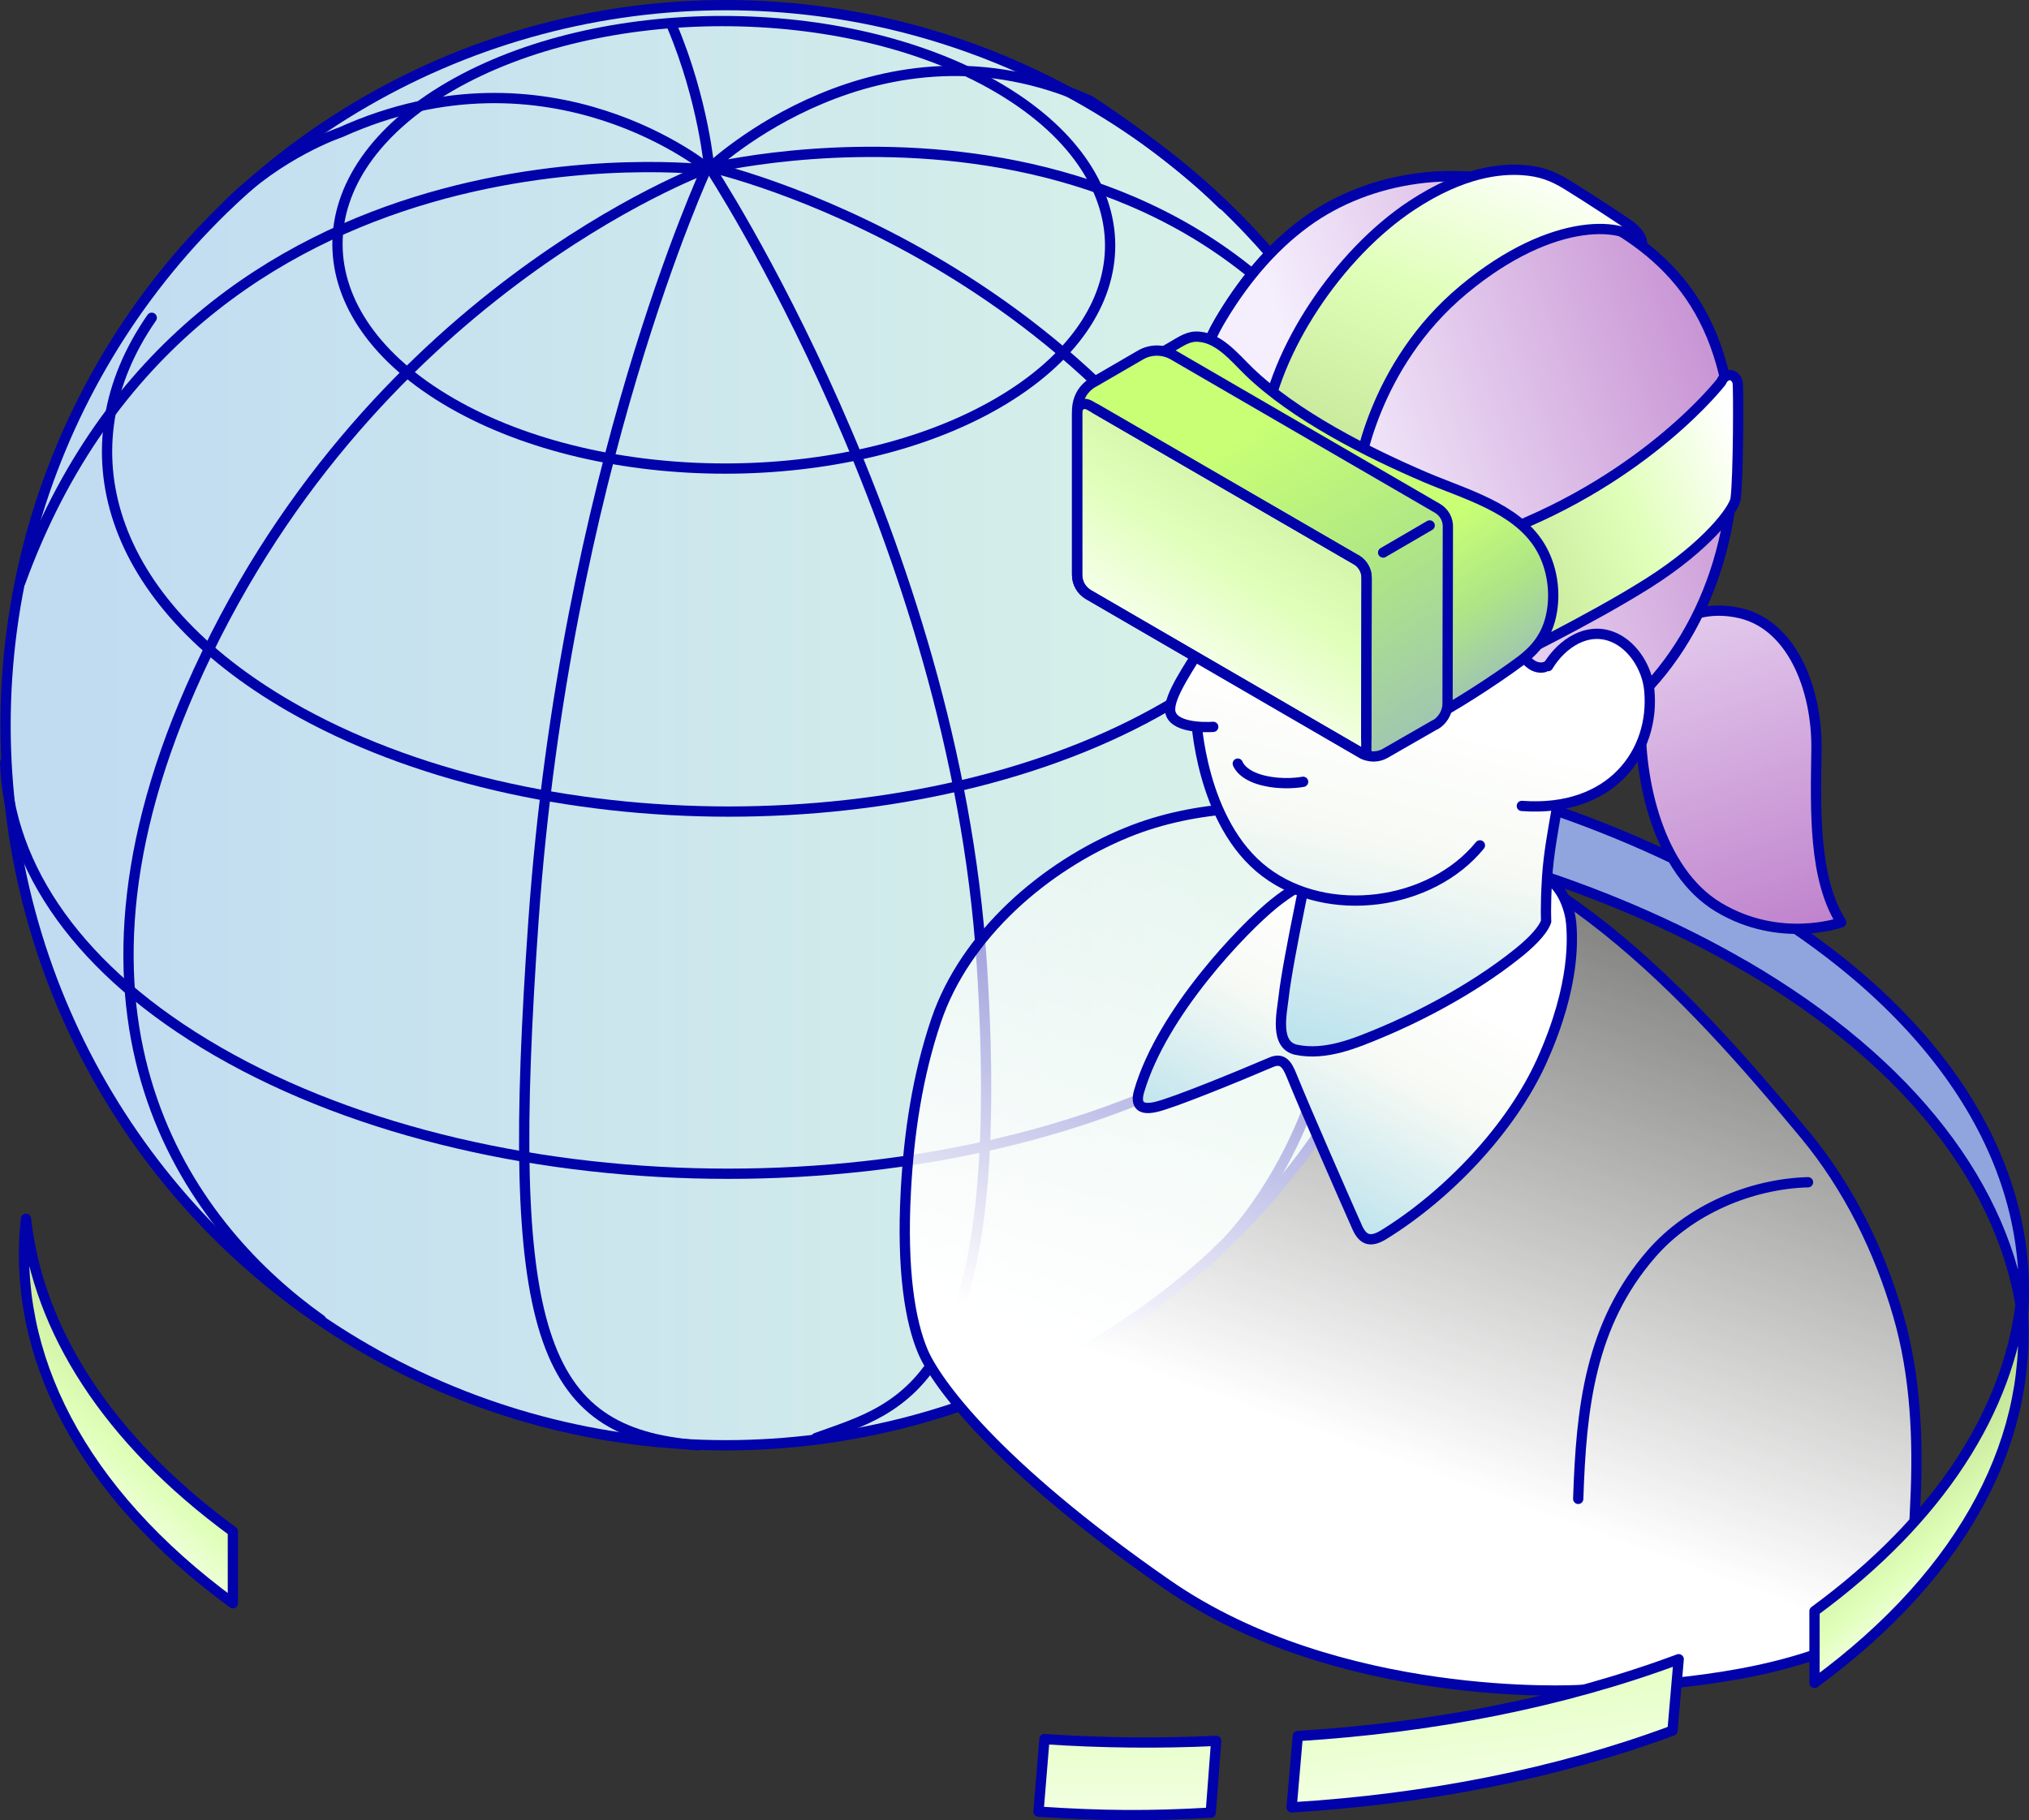 <?xml version="1.0" encoding="UTF-8"?>
<svg xmlns="http://www.w3.org/2000/svg" xmlns:xlink="http://www.w3.org/1999/xlink" viewBox="0 0 197.51 177.23">
  <rect x="0" y="0" width="197.51" height="177.23" fill="#333333" stroke="none"/>
  <defs>
    <style>
      .cls-1 {
        fill: url(#_名称未設定グラデーション_79-2);
      }

      .cls-1, .cls-2, .cls-3, .cls-4, .cls-5, .cls-6, .cls-7, .cls-8, .cls-9, .cls-10, .cls-11, .cls-12, .cls-13, .cls-14, .cls-15, .cls-16, .cls-17, .cls-18 {
        stroke: #0202aa;
        stroke-linecap: round;
        stroke-linejoin: round;
      }

      .cls-2 {
        fill: url(#_名称未設定グラデーション_110-2);
      }

      .cls-3 {
        fill: url(#_名称未設定グラデーション_108-2);
      }

      .cls-4 {
        fill: url(#_名称未設定グラデーション_109-2);
      }

      .cls-5 {
        fill: url(#_名称未設定グラデーション_106-3);
      }

      .cls-6 {
        fill: url(#_名称未設定グラデーション_106-7);
      }

      .cls-7 {
        fill: url(#_名称未設定グラデーション_106-5);
      }

      .cls-8 {
        fill: url(#_名称未設定グラデーション_106-2);
      }

      .cls-9 {
        fill: url(#_名称未設定グラデーション_106-6);
      }

      .cls-10 {
        fill: url(#_名称未設定グラデーション_106-4);
      }

      .cls-11 {
        fill: url(#_名称未設定グラデーション_108-4);
      }

      .cls-12 {
        fill: url(#_名称未設定グラデーション_108-3);
      }

      .cls-13 {
        fill: url(#_名称未設定グラデーション_108-5);
      }

      .cls-19 {
        fill: url(#_名称未設定グラデーション_109-3);
      }

      .cls-20 {
        isolation: isolate;
      }

      .cls-21 {
        fill: url(#_名称未設定グラデーション_111);
      }

      .cls-14 {
        fill: none;
      }

      .cls-15 {
        fill: url(#_名称未設定グラデーション_110);
      }

      .cls-16 {
        fill: url(#_名称未設定グラデーション_108);
      }

      .cls-17 {
        fill: url(#_名称未設定グラデーション_109);
      }

      .cls-18 {
        fill: url(#_名称未設定グラデーション_106);
      }

      .cls-22 {
        fill: url(#_名称未設定グラデーション_79);
        mix-blend-mode: multiply;
      }
    </style>
    <linearGradient id="_名称未設定グラデーション_109" data-name="名称未設定グラデーション 109" x1="109.54" y1="181.82" x2="109.54" y2="145.81" gradientUnits="userSpaceOnUse">
      <stop offset="0" stop-color="#c8ff75"/>
      <stop offset=".36" stop-color="#aee586"/>
      <stop offset=".97" stop-color="#90a5de"/>
    </linearGradient>
    <linearGradient id="_名称未設定グラデーション_79" data-name="名称未設定グラデーション 79" x1=".54" y1="70.61" x2="140.76" y2="70.61" gradientUnits="userSpaceOnUse">
      <stop offset=".06" stop-color="#c1dcf1"/>
      <stop offset=".96" stop-color="#daf4e7"/>
    </linearGradient>
    <linearGradient id="_名称未設定グラデーション_111" data-name="名称未設定グラデーション 111" x1="129.15" y1="152.03" x2="168.06" y2="44.77" gradientUnits="userSpaceOnUse">
      <stop offset=".1" stop-color="#fff"/>
      <stop offset=".93" stop-color="#f7faf4" stop-opacity="0"/>
    </linearGradient>
    <linearGradient id="_名称未設定グラデーション_108" data-name="名称未設定グラデーション 108" x1="138.36" y1="90.32" x2="120.02" y2="122.83" gradientUnits="userSpaceOnUse">
      <stop offset=".1" stop-color="#fff"/>
      <stop offset=".36" stop-color="#f7faf4"/>
      <stop offset=".79" stop-color="#bde3ed"/>
    </linearGradient>
    <linearGradient id="_名称未設定グラデーション_110" data-name="名称未設定グラデーション 110" x1="181.78" y1="111.84" x2="155.54" y2="35.4" gradientUnits="userSpaceOnUse">
      <stop offset=".09" stop-color="#b063be"/>
      <stop offset=".89" stop-color="#f5effd"/>
    </linearGradient>
    <linearGradient id="_名称未設定グラデーション_108-2" data-name="名称未設定グラデーション 108" x1="137.58" y1="64.55" x2="126.46" y2="111.79" xlink:href="#_名称未設定グラデーション_108"/>
    <linearGradient id="_名称未設定グラデーション_110-2" data-name="名称未設定グラデーション 110" x1="194.43" y1="27.97" x2="122.18" y2="51.59" xlink:href="#_名称未設定グラデーション_110"/>
    <linearGradient id="_名称未設定グラデーション_108-3" data-name="名称未設定グラデーション 108" x1="133.2" y1="63.49" x2="122.05" y2="110.88" xlink:href="#_名称未設定グラデーション_108"/>
    <linearGradient id="_名称未設定グラデーション_108-4" data-name="名称未設定グラデーション 108" x1="120.64" y1="60.56" x2="109.52" y2="107.8" xlink:href="#_名称未設定グラデーション_108"/>
    <linearGradient id="_名称未設定グラデーション_106" data-name="名称未設定グラデーション 106" x1="170.21" y1="45.69" x2="138.44" y2="57.54" gradientUnits="userSpaceOnUse">
      <stop offset="0" stop-color="#fff"/>
      <stop offset=".36" stop-color="#e0ffb9"/>
      <stop offset=".97" stop-color="#b9db88"/>
    </linearGradient>
    <linearGradient id="_名称未設定グラデーション_106-2" data-name="名称未設定グラデーション 106" x1="148.28" y1="14.57" x2="131.6" y2="56.81" xlink:href="#_名称未設定グラデーション_106"/>
    <linearGradient id="_名称未設定グラデーション_109-2" data-name="名称未設定グラデーション 109" x1="133.51" y1="55.45" x2="146.44" y2="75.23" xlink:href="#_名称未設定グラデーション_109"/>
    <linearGradient id="_名称未設定グラデーション_109-3" data-name="名称未設定グラデーション 109" x1="117.24" y1="44.81" x2="145" y2="88.17" xlink:href="#_名称未設定グラデーション_109"/>
    <linearGradient id="_名称未設定グラデーション_106-3" data-name="名称未設定グラデーション 106" x1="112.24" y1="67" x2="133.55" y2="34.21" xlink:href="#_名称未設定グラデーション_106"/>
    <linearGradient id="_名称未設定グラデーション_79-2" data-name="名称未設定グラデーション 79" x1="134.64" y1="52.48" x2="139.17" y2="52.48" xlink:href="#_名称未設定グラデーション_79"/>
    <linearGradient id="_名称未設定グラデーション_108-5" data-name="名称未設定グラデーション 108" x1="155.26" y1="68.84" x2="144.07" y2="116.41" xlink:href="#_名称未設定グラデーション_108"/>
    <linearGradient id="_名称未設定グラデーション_106-4" data-name="名称未設定グラデーション 106" x1="193.96" y1="153.94" x2="182.92" y2="140.58" xlink:href="#_名称未設定グラデーション_106"/>
    <linearGradient id="_名称未設定グラデーション_106-5" data-name="名称未設定グラデーション 106" x1="4.61" y1="146.59" x2="20" y2="128.87" xlink:href="#_名称未設定グラデーション_106"/>
    <linearGradient id="_名称未設定グラデーション_106-6" data-name="名称未設定グラデーション 106" x1="85.94" y1="184.03" x2="99.3" y2="119.84" gradientTransform="translate(247.72 7.77) rotate(-175.1) scale(1 -1)" xlink:href="#_名称未設定グラデーション_106"/>
    <linearGradient id="_名称未設定グラデーション_106-7" data-name="名称未設定グラデーション 106" x1="114.98" y1="191.04" x2="128.81" y2="124.58" gradientTransform="translate(262.72 24.97) rotate(-167.67) scale(1 -1)" xlink:href="#_名称未設定グラデーション_106"/>
  </defs>
  <g class="cls-20">
    <g id="_レイヤー_2" data-name="レイヤー 2">
      <g id="_デザイン" data-name="デザイン">
        <g>
          <path class="cls-17" d="M169.74,93.98c-6.85-3.98-14.51-7.22-22.67-9.72l-2.54-.75c-35.15-9.97-78.87-6.48-108.23,10.47-17.35,10.02-20.5,4.93-.15-6.83,29.36-16.95,73.08-20.44,108.23-10.47l2.54.75c8.16,2.5,15.82,5.74,22.67,9.72,19.49,11.33,28.58,26.39,27.3,41.22-1.61-12.54-10.65-24.81-27.15-34.4Z"/>
          <g>
            <circle class="cls-22" cx="70.65" cy="70.61" r="70.11"/>
            <circle class="cls-14" cx="70.65" cy="70.61" r="70.11"/>
            <path class="cls-14" d="M96.96,8.43c14.73,8.51,14.82,22.3.18,30.81-14.64,8.51-38.45,8.51-53.19,0-14.73-8.5-14.81-22.3-.17-30.81,14.64-8.51,38.45-8.5,53.18,0Z"/>
            <path class="cls-14" d="M67.94,140.72c-15.45-1.21-18.85-10.93-16-51.21,3.09-43.5,16.84-73.1,16.84-73.1,0,0-33.39,12.21-50.23,50.65-14.71,33.58.56,52.82,12.7,61.45"/>
            <path class="cls-14" d="M1.99,56.67C18.83,10.37,69.06,16.54,69.06,16.54c0,0-15.43-12.91-35.92-3.65,0,0-5.89,1.96-10.94,7.02"/>
            <path class="cls-14" d="M65.41,2.51c3.09,7.3,3.65,14.03,3.65,14.03"/>
            <path class="cls-14" d="M136.71,47.12C118.83,4.16,69.06,16.4,69.06,16.4c0,0,16.56-15.86,37.04-6.59,0,0,7.86,5.05,12.91,10.1"/>
            <path class="cls-14" d="M79.44,140.01c8.36-3.04,18.79-4.74,16.13-46.16-2.66-41.42-26.51-77.59-26.51-77.59,0,0,39.43,8.81,55.39,46.43,15.96,37.62-4.41,57.86-5.9,59.08"/>
            <path class="cls-14" d="M140.77,72.42c.62,10.81-6.15,21.72-20.34,29.96-27.31,15.87-71.74,15.87-99.23,0C7.71,94.6.81,84.43.5,74.23"/>
            <path class="cls-14" d="M126.57,30.94c8.91,12.62,4.58,27.62-13.03,37.85-23.48,13.64-61.68,13.64-85.31,0C10.5,58.56,6,43.56,14.77,30.94"/>
          </g>
          <g>
            <path class="cls-21" d="M131.47,79.14c-7.23-.91-14.91-.88-21.75,1.91-8.01,3.27-15.76,9.96-18.59,18.3-1.81,5.35-2.65,10.95-2.95,16.57-.42,7.78.42,12.78,1.67,15.7,1.25,2.92,6.95,10.98,23.76,22.65,16.7,11.59,39.84,10.3,40.15,10.28,9.08-.52,18.99-1.17,27.37-5.28,5.18-2.54,5.08-8.01,5.32-13,.3-6.09.02-12.35-1.66-18.16-1.84-6.37-4.84-12.49-9.08-17.61-11.5-13.87-25.3-28.98-44.25-31.37Z"/>
            <path class="cls-14" d="M131.47,79.14c-7.23-.91-14.91-.88-21.75,1.91-8.01,3.27-15.76,9.96-18.59,18.3-1.81,5.35-2.65,10.95-2.95,16.57-.42,7.78.42,12.78,1.67,15.7,1.25,2.92,6.95,10.98,23.76,22.65,16.7,11.59,39.84,10.3,40.15,10.28,9.08-.52,18.99-1.17,27.37-5.28,5.18-2.54,5.08-8.01,5.32-13,.3-6.09.02-12.35-1.66-18.16-1.84-6.37-4.84-12.49-9.08-17.61-11.5-13.87-25.3-28.98-44.25-31.37Z"/>
            <path class="cls-16" d="M152.93,89.8c-.09-1.2-.88-3.71-2.64-4.45-1.76-.74-16.6.3-19.94-.9,0,0-3.36,1.09-6.41,3.59-2.87,2.34-10.78,10.47-13.05,18.19-.44,1.49.28,1.87,1.66,1.54,1.76-.42,7.94-2.95,11.21-4.35,1.11-.47,1.55.29,1.93,1.21,1.5,3.7,5.21,12.13,6.42,14.86.61,1.39,1.43,1.44,2.61.71,6.22-3.84,12.38-10.31,15.35-16.88,3.43-7.6,2.96-12.32,2.87-13.52Z"/>
            <path class="cls-14" d="M153.63,145.94c.29-8.83,1.13-16.98,7.15-23.89,3.7-4.25,9.61-6.78,15.22-6.94"/>
            <path class="cls-15" d="M168.95,59.61c5.46.93,7.97,7.5,7.87,13.43-.09,5.93-.28,12.5,2.41,16.77,0,0-5.93,2.13-11.95-1.48-5.84-3.51-7.8-12.45-7.55-18.72.12-3.18.72-6.73,3.38-8.82,1.63-1.28,3.85-1.55,5.84-1.18Z"/>
            <path class="cls-3" d="M116.78,36.35c-1.38,6.16-.16,13.29.07,19.22.22,5.8.45,11.61.67,17.41,0,.14.01.28.02.42l11.56,2.86c-1.5,6.74-3.73,17.1-4.15,20.85-.18,1.6-.9,4.67,1.26,5.11,2.85.58,5.73-.64,8.29-1.71,2.74-1.14,8.5-3.86,13.32-7.75.83-.67,2.33-1.98,2.69-3.06,0,0-.09-1.3.09-4.26.14-2.22.55-4.43.93-6.61.2-1.15.4-2.53,1.04-3.51,1.8-2.74,4.23-4.92,6.6-7.16,7.5-7.09,10.98-18.69,9.03-29.87-1.95-11.18-8.89-16.05-18.55-19.66-.05-.02-.11-.04-.16-.06-7.24-2.69-16.14-1.51-22.38,3.05-3.49,2.55-6.26,5.99-8.44,9.72-4.12,7.07-2.12,15.53,3.19,21.46,3.99,4.45,9.63,7.26,15.5,8.36"/>
            <path class="cls-2" d="M159.18,68.18c7.5-7.09,10.98-18.69,9.03-29.87-1.95-11.18-8.89-16.05-18.55-19.66-.05-.02-.11-.04-.16-.06-7.24-2.69-16.14-1.51-22.38,3.05-3.49,2.55-6.26,5.99-8.44,9.72-4.12,7.07-2.12,15.53,3.19,21.46,2.53,2.83,5.74,4.99,9.22,6.47,3.77,1.6,8.72,1.45,12.79,1.96,1.74.22,3.02.86,4.11,2.3.49.64,1.08,1.44,2.01,1.45,1.21,0,1.38-1.52,2.52-1.56.93-.03,2.04,1.35,2.62,1.95,1.08,1.13,1.9,2.53,2.13,4.09.07.46,1.88-1.29,1.89-1.3Z"/>
            <path class="cls-12" d="M116.43,69.8s.42,10.33,6.72,15.1c6.13,4.64,16.11,3.29,20.91-2.59"/>
            <path class="cls-11" d="M118.1,70.77c-.88.07-4.01.09-4.19-1.55-.16-1.46,1.95-4.38,3.17-6.46l6.95,3.8"/>
            <path class="cls-18" d="M167.56,37.17s-7.16,9.31-21.54,14.73v12.71s8.75-4.24,14.45-7.85c5.7-3.61,8.34-7.16,8.48-8.2.28-2.13.29-10.94.2-11.31-.22-.95-1.23-.96-1.59-.08Z"/>
            <path class="cls-8" d="M132.2,46.13s1.31-10.5,10.28-17.94c8.78-7.3,16.02-6.58,17.33-4.39,0,0,.27-.73-1.12-1.82-.39-.3-4.12-2.75-6.14-3.99-1.46-.9-2.64-1.31-4.31-1.43-2.14-.15-5.82.15-10.81,3.44-7.16,4.73-13.41,14.16-14.37,21.83l9.14,4.29Z"/>
            <path class="cls-4" d="M149.56,62.92c.68-.82,1.15-1.75,1.41-2.89.53-2.34.12-4.95-1.12-6.93-2.29-3.67-7.32-5.02-11.05-6.61-5.65-2.41-12.77-6.02-17.22-10.32-1.42-1.37-3.04-3.47-5.23-3.39-.87.03-1.67.65-2.42,1.06-3.38,1.85-5.95,5.13-5.28,9.19.39,2.33,1.76,4.47,3.06,6.4,2.63,3.93,6.07,7.23,9.45,10.5,3.33,3.22,6.5,6.31,10.43,8.82,1.14.73,2.34,1.42,3.64,1.79,1.52.43,2.4.14,3.79-.5,2.01-.93,6.52-3.83,8.99-5.68.6-.45,1.12-.92,1.55-1.44Z"/>
            <path class="cls-19" d="M139.73,70.56c.67-.39,1.15-1.17,1.18-1.95l.03-17.28c.03-.75-.36-1.45-1-1.83l-25.72-14.93c-.99-.58-2.22-.58-3.21,0l-4.53,2.63s-1.72.76-1.63,3.03v15.73c0,.8.42,1.54,1.12,1.94,4.23,2.46,19.41,11.27,26.61,15.45.7.41,1.56.4,2.26,0l4.89-2.81Z"/>
            <path class="cls-5" d="M132.02,54.51s-25.78-14.95-25.91-15.02c-.71-.41-1.26,0-1.26.75v15.73c0,.8.42,1.54,1.12,1.94,4.23,2.46,19.41,11.27,26.61,15.45.13.08.27.12.42.17l.03-17.2c.03-.75-.36-1.45-1-1.83Z"/>
            <path class="cls-14" d="M139.73,70.56c.67-.39,1.15-1.17,1.18-1.95l.03-17.28c.03-.75-.36-1.45-1-1.83l-25.72-14.93c-.99-.58-2.22-.58-3.21,0l-4.53,2.63s-1.72.76-1.63,3.03v15.73c0,.8.42,1.54,1.12,1.94,4.23,2.46,19.41,11.27,26.61,15.45.7.41,1.56.4,2.26,0l4.89-2.81Z"/>
            <path class="cls-14" d="M133,71.93l.03-15.59c.03-.75-.36-1.45-1-1.83,0,0-21.72-12.59-25.38-14.71"/>
            <line class="cls-1" x1="139.17" y1="51.16" x2="134.64" y2="53.8"/>
            <path class="cls-13" d="M150.69,64.86c.66-1.1,1.63-2.09,2.78-2.66,3.6-1.78,6.77,1.64,7.08,5.02.56,5.97-3.66,11.9-12.41,11.25"/>
            <path class="cls-14" d="M120.49,74.35s.35,1.11,2.43,1.63c2.08.52,3.93.14,3.93.14"/>
          </g>
          <path class="cls-10" d="M176.63,156.87c12.23-8.97,18.95-19.62,20.14-30.44,1.45,13.14-5.27,26.54-20.14,37.43v-6.99Z"/>
          <path class="cls-7" d="M22.67,149.11c-12.23-8.97-18.95-19.62-20.14-30.44-1.45,13.14,5.27,26.54,20.14,37.43v-6.99Z"/>
          <path class="cls-9" d="M162.81,168.5c-11.3,4.21-23.98,6.68-37.08,7.48l.6-6.95c13.1-.81,25.78-3.27,37.08-7.48l-.6,6.95Z"/>
          <path class="cls-6" d="M101.67,169.33l-.58,7.06c6.15.42,10.81.45,16.77.1l.53-6.99c-5.49.26-11.08.21-16.72-.17Z"/>
        </g>
      </g>
    </g>
  </g>
</svg>
